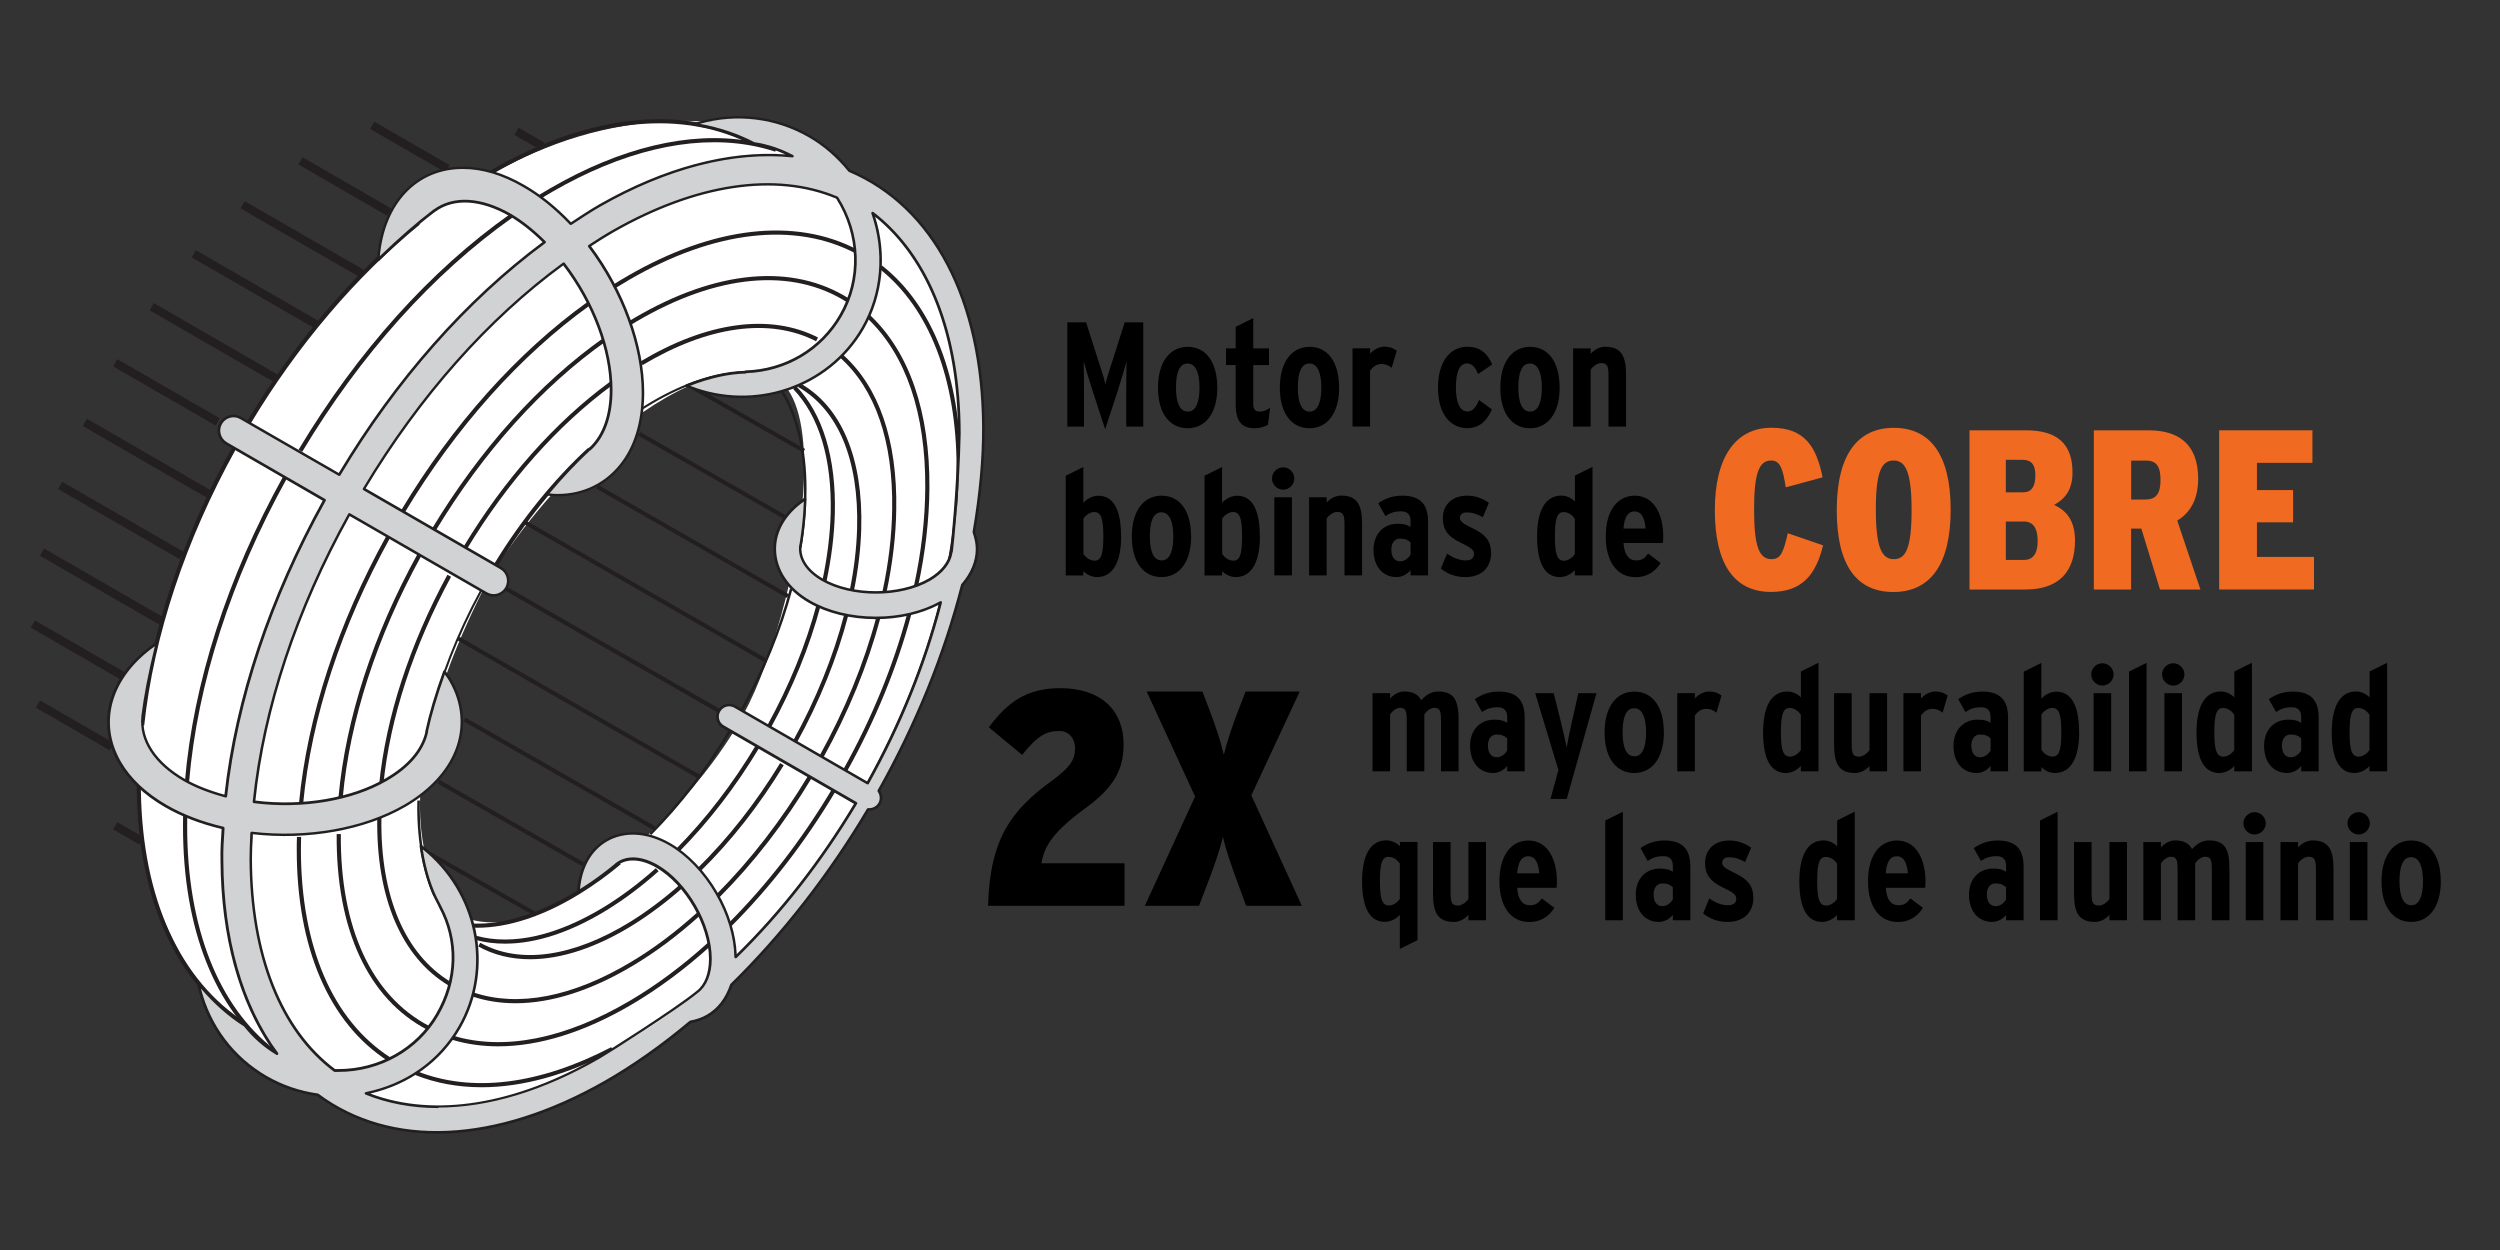 <?xml version="1.0" encoding="UTF-8"?>
<svg id="Capa_4" data-name="Capa 4" xmlns="http://www.w3.org/2000/svg" viewBox="0 0 300 150">
  <rect x="0" y="0" width="300" height="150" fill="#333333" stroke="none"/>
  <defs>
    <style>
      .cls-1 {
        fill: none;
      }

      .cls-2 {
        fill: #fff;
      }

      .cls-3 {
        fill: #f16a21;
      }

      .cls-4 {
        fill: #d0d2d3;
      }

      .cls-5 {
        fill: #231f20;
      }
    </style>
  </defs>
  <g>
    <path class="cls-2" d="m118.06,51.21c-.1-15.9-6.34-26.6-16.08-30.73-1.3-1.61-2.89-3.04-4.78-4.14-3.96-2.29-8.41-2.7-12.5-1.73-1.31-.09-2.62-.14-3.97-.07-7.98.23-15.16,2.68-21.44,6.17-1.25-.38-2.48-.59-3.7-.59-5.72,0-9.64,4.34-10.13,10.93-9.47,9.03-14.77,18.38-14.77,18.38-.26.26-.58.68-.92,1.18l-.82-.47c-.83-.49-1.91-.2-2.4.64-.49.84-.19,1.9.65,2.4l.77.45c-3.05,5.64-7.2,15.52-9.28,23.67-5.36,3.72-7.12,9.24-4.29,14.17.59,1.01,1.35,1.95,2.26,2.81-.04,9.81,2.68,17.2,7.21,23.8,1,4.52,3.77,8.65,8.15,11.17,1.96,1.13,4.05,1.82,6.17,2.12,8.44,6.26,20.76,6.27,34.49-1.54,3.53-2.01,6.95-4.45,10.23-7.21.73-.14,1.43-.37,2.05-.73,1.38-.79,2.32-2.11,2.87-3.73,2.1-2.06,4.09-4.27,6.04-6.56.56-.66,1.11-1.31,1.64-1.97,3.17-3.93,6.11-8.11,8.71-12.51.54.06,1.08-.2,1.37-.69.29-.5.23-1.1-.09-1.53,4.44-7.9,7.87-16.32,10.03-24.71,1.12-1.28,1.78-2.76,1.77-4.33,0-.71-.16-1.39-.38-2.05.74-4.27,1.16-8.5,1.14-12.6m-28.15-6.65c-.12.01-.24.06-.36.06l-.03.05c-1.9.04-3.97.54-6.13,1.32,2.4-1,4.6-1.48,6.52-1.43m-1.65,40.25c-.67-.39-1.51-.16-1.9.52-.4.65-.17,1.53.5,1.9l1.12.65c-3,4.85-6.96,9.18-10.33,12.41-1.73-.37-3.41-.23-4.83.59-2.01,1.16-3.17,3.4-3.35,6.16.48-.31.97-.61,1.45-.94,0,0-7.6,5.98-14.32,4.28-.97-3.27-2.9-6.28-5.71-8.54-.35-1.78-.57-3.85-.47-6.35,2.07-1.55,3.59-3.4,4.39-5.44,1.07-2.76.83-5.73-.7-8.38-.15-.27-.35-.52-.53-.77,1.08-3.03,2.52-6.36,4.32-9.98l.51.29c.84.49,1.9.19,2.39-.65.47-.84.19-1.92-.64-2.4l-.52-.3c2.07-3.09,4.27-5.94,6.56-8.51.25.02.5.06.75.06,3.06,0,5.75-1.28,7.59-3.59,1.34-1.66,2.19-3.81,2.51-6.29,1.91-1.32,3.78-2.39,5.57-3.2,3.9,1.57,8.12,1.64,11.9.39,1.87,2.65,2.29,7.68,1.78,13.44-2.05,1.51-3.28,3.5-3.28,5.67,0,1.53.63,2.96,1.68,4.22-1.23,5.37-2.96,10.57-4.83,14.41-.16.33-.34.64-.51.97l-1.11-.64ZM52.19,25.27c.1-.07.22-.09.31-.15-.38.28-.78.54-1.15.82.28-.22.54-.46.83-.67h.01Zm-1.75,1.42c-.63.5-1.24,1.01-1.83,1.52.6-.53,1.22-1.02,1.83-1.52m-32.92,57.03c-.02.25-.06.52-.08.76-.12.75-.13,1.4-.23,2.12,0-.22-.07-.43-.05-.65h0c.09-.75.24-1.48.37-2.23"/>
    <path class="cls-5" d="m32.75,126.43c-6.95-5.28-10.79-14.96-10.79-27.25,0-.44,0-.88.01-1.31h.5c0,.45-.01.88-.01,1.31,0,12.13,3.77,21.67,10.59,26.85l-.3.4Z"/>
    <path class="cls-5" d="m22.69,93.82l-.5-.04c1-11.82,5.08-24.49,11.8-36.62l.44.24c-6.69,12.08-10.75,24.67-11.74,36.43Z"/>
    <path class="cls-5" d="m36.26,54.22l-.43-.26c7.04-11.75,15.83-21.54,25.41-28.29l.29.41c-9.52,6.71-18.26,16.44-25.27,28.14Z"/>
    <path class="cls-5" d="m64.95,23.82l-.26-.43c.44-.26.87-.53,1.31-.78,8.48-4.92,16.73-6.89,23.85-5.7,1.16.19,2.28.47,3.34.82l-.16.47c-1.03-.34-2.13-.61-3.26-.8-7-1.17-15.14.78-23.52,5.63-.44.25-.87.52-1.3.78Z"/>
    <path class="cls-5" d="m48.56,61.51l-.43-.26c6.2-10.31,13.94-18.96,22.36-25.01l.29.41c-8.37,6.01-16.05,14.61-22.22,24.87Z"/>
    <path class="cls-5" d="m36.38,96.42l-.5-.05c.99-10.37,4.62-21.46,10.49-32.07l.44.24c-5.84,10.55-9.45,21.57-10.43,31.87Z"/>
    <path class="cls-5" d="m46.54,127.31c-7.05-4.54-10.94-13.56-10.93-25.38,0-.45,0-.9.02-1.35v-.15s.5,0,.5,0v.15c-.01.45-.02.9-.02,1.34,0,11.65,3.8,20.51,10.71,24.96l-.27.42Z"/>
    <path class="cls-5" d="m57.79,130.47c-2.83,0-5.5-.49-7.98-1.48l.19-.46c6.62,2.64,14.7,1.64,23.35-2.87l.23.44c-5.57,2.9-10.91,4.37-15.79,4.37Z"/>
    <path class="cls-5" d="m88.48,114.96l-.22-.22c5.27-5.15,10.2-11.45,14.25-18.21l.27.16c-4.06,6.79-9.01,13.1-14.3,18.27Z"/>
    <path class="cls-5" d="m104.21,94.21l-.28-.15c3.98-7.11,7.06-14.74,8.89-22.08l.3.08c-1.84,7.36-4.92,15.03-8.92,22.16Z"/>
    <path class="cls-5" d="m114.28,67.13l-.49-.09c.66-3.73,1-7.38,1-10.85,0-10.73-3.29-19.24-9.26-23.94l.31-.39c6.1,4.8,9.45,13.44,9.45,24.33,0,3.51-.34,7.19-1.01,10.94Z"/>
    <path class="cls-5" d="m73.88,34.56l-.27-.42c.57-.36,1.14-.7,1.71-1.03,10.31-5.96,20.11-7.07,27.59-3.14l-.23.44c-7.32-3.85-16.95-2.74-27.11,3.13-.56.33-1.13.67-1.7,1.02Z"/>
    <path class="cls-5" d="m75.77,38.95l-.26-.43c.2-.12.41-.25.62-.37,9.86-5.79,19.01-6.6,25.77-2.31l-.27.42c-6.59-4.19-15.56-3.37-25.25,2.32-.2.12-.41.24-.61.37Z"/>
    <path class="cls-5" d="m52.29,63.67l-.43-.26c5.75-9.52,12.87-17.43,20.59-22.88l.29.41c-7.67,5.41-14.74,13.27-20.45,22.73Z"/>
    <path class="cls-5" d="m41.12,95.71l-.5-.04c.86-9.4,4.14-19.5,9.49-29.2l.44.24c-5.31,9.64-8.57,19.67-9.42,29Z"/>
    <path class="cls-5" d="m51.27,123.57c-7.1-3.71-10.96-12.05-10.87-23.48h.5c-.09,11.24,3.68,19.42,10.6,23.03l-.23.44Z"/>
    <path class="cls-5" d="m59.79,125.56c-1.93,0-3.79-.26-5.54-.79l.14-.48c6.08,1.82,13.39.38,21.14-4.17,3.19-1.87,6.34-4.21,9.38-6.96l.34.37c-3.06,2.77-6.25,5.13-9.46,7.02-5.65,3.32-11.09,5.01-16,5.01Z"/>
    <path class="cls-5" d="m87.8,111.1l-.35-.35c4.62-4.62,8.78-10.01,12.36-16.01l.43.26c-3.61,6.04-7.79,11.46-12.44,16.11Z"/>
    <path class="cls-5" d="m101.64,92.57l-.44-.24c3.41-6.12,5.98-12.41,7.66-18.67l.48.13c-1.69,6.31-4.28,12.63-7.71,18.79Z"/>
    <path class="cls-5" d="m110.18,70.35l-.49-.11c.87-4.03,1.32-7.95,1.34-11.65.07-9-2.34-16.05-6.95-20.4l.34-.36c4.72,4.45,7.18,11.63,7.11,20.77-.03,3.74-.48,7.69-1.36,11.76Z"/>
    <path class="cls-5" d="m77.11,43.81l-.26-.43c8.01-4.79,15.58-5.81,21.31-2.88l-.23.45c-5.57-2.86-12.96-1.84-20.82,2.86Z"/>
    <path class="cls-5" d="m56.07,65.84l-.43-.26c4.91-8.11,10.97-14.94,17.53-19.75l.29.4c-6.5,4.77-12.52,11.55-17.4,19.6Z"/>
    <path class="cls-5" d="m46,94.16l-.5-.05c.81-8.06,3.65-16.76,8.19-25.14l.44.24c-4.51,8.32-7.32,16.95-8.13,24.95Z"/>
    <path class="cls-5" d="m53.84,118.27c-5.68-3.41-8.72-10.57-8.57-20.16h.5c-.15,9.41,2.81,16.41,8.33,19.73l-.26.43Z"/>
    <path class="cls-5" d="m61.87,120.39c-1.83,0-3.58-.27-5.22-.83l.16-.47c5.37,1.81,11.91.54,18.92-3.66,2.66-1.58,5.31-3.57,7.9-5.9l.33.37c-2.61,2.35-5.29,4.36-7.98,5.96-5.01,3-9.8,4.53-14.12,4.53Z"/>
    <path class="cls-5" d="m86.33,107.66l-.35-.35c4.09-4.1,7.78-8.88,10.99-14.21l.43.26c-3.22,5.37-6.94,10.18-11.06,14.31Z"/>
    <path class="cls-5" d="m98.79,90.92l-.44-.24c3.01-5.43,5.3-11.01,6.8-16.59l.48.13c-1.51,5.62-3.81,11.24-6.84,16.7Z"/>
    <path class="cls-5" d="m106.38,71.12l-.49-.11c.74-3.44,1.13-6.77,1.17-9.89.13-8.15-2.03-14.44-6.25-18.2l.33-.37c4.33,3.86,6.55,10.28,6.41,18.58-.04,3.15-.44,6.52-1.18,9.99Z"/>
    <path class="cls-5" d="m51.66,86.73l-.24-.06c1.24-5.18,3.38-10.65,6.18-15.81l.22.12c-2.79,5.14-4.92,10.58-6.16,15.75Z"/>
    <path class="cls-5" d="m52.01,107.54c-1.34-3.04-2.05-7.22-1.93-11.48h.31c-.12,4.22.57,8.36,1.9,11.36l-.29.13Z"/>
    <path class="cls-5" d="m63.61,115.11c-2.27,0-4.37-.51-6.22-1.54l.24-.44c4.72,2.62,11.12,1.73,18.01-2.52,2-1.24,3.97-2.72,5.88-4.4l.33.38c-1.93,1.7-3.93,3.19-5.95,4.45-4.38,2.7-8.58,4.07-12.3,4.07Z"/>
    <path class="cls-5" d="m84.06,104.54l-.35-.36c3.66-3.59,6.99-7.83,9.91-12.61l.43.26c-2.94,4.82-6.29,9.09-9.98,12.71Z"/>
    <path class="cls-5" d="m95.63,89.1l-.44-.24c2.7-4.89,4.81-10.11,6.11-15.1l.48.13c-1.31,5.03-3.44,10.3-6.16,15.22Z"/>
    <path class="cls-5" d="m102.45,70.99l-.49-.1c.52-2.55.82-5.05.89-7.43.24-8.27-2.28-14.32-7.09-17.03l.25-.44c4.98,2.8,7.58,9.01,7.34,17.48-.07,2.4-.37,4.93-.9,7.52Z"/>
    <path class="cls-5" d="m77.05,49.18l-.13-.21c.19-.12.38-.24.58-.36,3.94-2.43,7.71-3.78,11.2-4.01l.02.25c-3.45.23-7.17,1.56-11.08,3.97-.19.12-.38.24-.58.36Z"/>
    <path class="cls-5" d="m59.7,67.98l-.43-.26c3.24-5.32,7.13-10.13,11.25-13.93l.34.37c-4.09,3.76-7.95,8.54-11.16,13.82Z"/>
    <path class="cls-5" d="m96.18,65.74l-.31-.05c.35-2.08.54-4.08.59-5.94.15-5.12-.8-9.52-2.75-12.72l.27-.16c1.98,3.26,2.95,7.72,2.79,12.9-.04,1.88-.24,3.89-.59,5.98Z"/>
    <path class="cls-5" d="m89.08,85.44l-.28-.15c2.66-4.81,4.68-9.75,6-14.69l.3.08c-1.33,4.96-3.36,9.93-6.03,14.76Z"/>
    <path class="cls-5" d="m78.15,100.21l-.22-.22c3.53-3.58,6.74-7.74,9.53-12.38l.27.16c-2.8,4.66-6.02,8.84-9.58,12.43Z"/>
    <path class="cls-5" d="m57.25,111.33c-.16,0-.31,0-.46,0l.02-.5c3.75.12,8.06-1.25,12.46-3.96,1.66-1.02,3.31-2.21,4.9-3.54l.32.38c-1.61,1.35-3.28,2.55-4.96,3.58-4.3,2.65-8.53,4.04-12.27,4.04Z"/>
    <path class="cls-5" d="m60.61,113.24c-1.24,0-2.44-.15-3.58-.46l.13-.48c4.39,1.19,9.72-.03,15.4-3.51,2.08-1.28,4.14-2.83,6.14-4.61l.33.37c-2.02,1.8-4.11,3.37-6.21,4.66-4.35,2.67-8.5,4.03-12.22,4.03Z"/>
    <path class="cls-5" d="m81.55,102.16l-.36-.35c3.52-3.56,6.71-7.71,9.49-12.34l.43.26c-2.8,4.66-6.02,8.84-9.56,12.43Z"/>
    <path class="cls-5" d="m92.51,87.3l-.44-.24c2.63-4.78,4.63-9.68,5.93-14.54l.48.13c-1.31,4.91-3.32,9.84-5.97,14.66Z"/>
    <path class="cls-5" d="m99.18,69.75l-.49-.1c.58-2.76.92-5.45.99-8,.17-6.56-1.39-11.74-4.51-14.98l.36-.35c3.22,3.34,4.82,8.64,4.65,15.34-.07,2.58-.41,5.3-1,8.09Z"/>
    <path class="cls-5" d="m29.31,123.2c-8.1-5.11-12.68-15.12-12.9-28.17,0-.3,0-.6,0-.9h.5c0,.3,0,.6,0,.89.21,12.88,4.71,22.73,12.66,27.75l-.27.42Z"/>
    <path class="cls-5" d="m17.3,87.07l-.5-.05c1.18-10.9,5.01-22.45,11.08-33.39l.44.24c-6.04,10.89-9.85,22.37-11.02,33.21Z"/>
    <path class="cls-5" d="m30.07,50.84l-.43-.26c5.67-9.46,12.73-17.76,20.41-24.02l.32.39c-7.64,6.22-14.66,14.49-20.3,23.89Z"/>
    <path class="cls-5" d="m59.14,20.86l-.25-.43c.29-.17.58-.33.87-.49,11.41-6.33,22.37-7.37,30.83-2.93l-.23.44c-8.32-4.36-19.1-3.32-30.36,2.92-.29.16-.58.32-.86.49Z"/>
    <path class="cls-5" d="m29.39,123.18s-.08-.02-.12-.05l-.11-.12c-.06-.06-.05-.16,0-.22.06-.06.16-.06.22,0l.09.1s.05.07.06.11c0,.05-.02.11-.06.15-.03.02-.06.03-.1.03Z"/>
    <path class="cls-5" d="m29.39,123.18s-.08-.02-.12-.05l-.11-.12c-.06-.06-.05-.16,0-.22.06-.06.16-.06.22,0l.09.1s.05.07.06.11c0,.05-.02.11-.06.15-.03.02-.06.03-.1.03Z"/>
    <polygon class="cls-5" points="64.23 109.96 51.42 102.67 51.66 102.24 64.47 109.53 64.23 109.96"/>
    <rect class="cls-5" x="61.06" y="88.75" width=".5" height="20.04" transform="translate(-54.86 102.99) rotate(-60.25)"/>
    <rect class="cls-5" x="66.9" y="79.71" width=".5" height="26.3" transform="translate(-46.81 104.97) rotate(-60.19)"/>
    <polygon class="cls-5" points="83.69 93.38 54.9 76.85 55.15 76.42 83.94 92.95 83.69 93.38"/>
    <polygon class="cls-5" points="86.16 85.53 60.58 70.85 60.83 70.42 86.41 85.09 86.16 85.53"/>
    <polygon class="cls-5" points="91.67 79.43 62.81 62.86 63.05 62.43 91.92 79 91.67 79.43"/>
    <polygon class="cls-5" points="94.43 71.75 71.55 58.63 71.8 58.2 94.68 71.32 94.43 71.75"/>
    <rect class="cls-5" x="85.22" y="46.97" width=".5" height="20.17" transform="translate(-6.49 102.94) rotate(-60.24)"/>
    <polygon class="cls-5" points="96.36 54.31 83.03 46.71 83.28 46.28 96.61 53.88 96.36 54.31"/>
    <path class="cls-5" d="m16.73,101.35l-3.15-1.82.5-.87,3.15,1.82-.5.87Zm-3.56-11.31l-8.87-5.12.5-.87,8.87,5.12-.5.87Zm1.28-8.51l-10.76-6.21.5-.87,10.76,6.21-.5.87Zm4.64-6.59l-14.3-8.25.5-.87,14.3,8.25-.5.87Zm2.48-7.83l-14.61-8.43.5-.87,14.61,8.43-.5.87Zm3.19-7.42l-14.83-8.57.5-.87,14.83,8.57-.5.87Zm1.12-8.62l-12.3-7.1.5-.87,12.3,7.1-.5.87Zm7.05-5.19l-14.97-8.64.5-.87,14.97,8.64-.5.87Zm4.83-6.48l-14.76-8.51.5-.87,14.76,8.51-.5.87Zm5.5-6.09l-14.4-8.3.5-.87,14.4,8.3-.5.87Zm3.2-7.41l-10.65-6.16.5-.87,10.65,6.16-.5.87Zm6.97-5.23l-9.02-5.2.5-.87,9.02,5.2-.5.87Zm11.39-2.7l-3.1-1.78.5-.87,3.1,1.78-.5.87Z"/>
    <path class="cls-4" d="m30.09,103.07c0-1.02.06-2.08.11-3.12,6.4.76,13.29-.31,18.36-3.24,3.04-1.76,5.19-4.06,6.21-6.66,1.07-2.76.83-5.73-.7-8.38-.21-.37-.48-.72-.74-1.06-.87,2.4-1.62,4.82-2.14,7.21h.03c-.45,2.11-2.07,4.14-4.9,5.76-4.31,2.49-10.31,3.36-15.84,2.65,1.14-11.11,5.08-23.07,11.44-34.49l16.45,9.49c.83.49,1.9.19,2.38-.64.48-.84.19-1.92-.64-2.4l-16.43-9.49c6.67-11.15,14.99-20.49,23.96-27.03,3.42,4.45,5.7,10.12,5.7,15.13,0,3.24-.96,5.67-2.56,7.12v-.04c-1.8,1.66-3.53,3.51-5.16,5.46.41.06.85.11,1.28.1,3.06,0,5.75-1.28,7.59-3.58,1.76-2.18,2.67-5.2,2.67-8.71,0-5.89-2.54-12.42-6.45-17.6.94-.61,1.89-1.24,2.84-1.77,10.12-5.78,19.54-7.14,26.9-4.03,2.66,4.2,3.05,9.61.43,14.13-2.42,4.21-6.81,6.62-11.41,6.76l-.03.05c-2.17.05-4.55.61-7.06,1.62,7.78,3.23,16.91.45,21.16-6.91,2.5-4.35,2.72-9.36,1.17-13.82,6.49,4.99,10.41,14.07,10.4,26.49.01.97-.07,1.96-.12,2.95l.06-.05c-.01.4,0,.8,0,1.22,0,1.52-.07,3.09-.2,4.66-.03-.03-.03-.04-.06-.06-.02.38-.03.75-.06,1.12-.1,1-.22,1.99-.36,2.99-.06.41-.11.82-.18,1.23,0,.04-.02.07-.02.11h-.02c-.14,1.22-1.01,2.41-2.63,3.35-3.55,2.03-9.3,2.04-12.84,0-1.97-1.13-2.84-2.67-2.62-4.16h.02c.21-1.29.36-2.55.45-3.8.04-.59.08-1.15.08-1.73-2.29,1.54-3.65,3.67-3.65,5.98,0,2.5,1.53,4.83,4.18,6.35,2.18,1.26,4.99,1.95,7.95,1.95,2.88,0,5.63-.65,7.79-1.86-1.89,7.36-4.89,14.75-8.77,21.7l-15.92-9.19c-.67-.39-1.51-.16-1.9.52-.4.65-.17,1.52.5,1.9l15.92,9.19c-4.09,6.84-8.98,13.15-14.43,18.46-.04-2.46-.83-5.16-2.27-7.64-1.48-2.56-3.48-4.67-5.65-5.91-2.66-1.53-5.43-1.7-7.6-.45-2.01,1.16-3.17,3.4-3.35,6.16.48-.31.97-.62,1.45-.94,1.04-.71,2.06-1.48,3.06-2.3v-.02c1.18-.94,2.94-.95,4.9.19,3.55,2.04,6.41,7.03,6.42,11.12,0,1.87-.6,3.23-1.58,3.96-2.66,2.18-5.42,4.13-8.24,5.76-.36.22-.74.42-1.11.63l.06-.09c-.82.53-1.64,1.1-2.47,1.58-10.67,6.17-20.44,7.32-27.98,4.27,4.56-.92,8.71-3.61,11.19-7.9,4.25-7.36,2.09-16.65-4.61-21.76.39,2.66,1.08,5.02,2.13,6.92l-.03.05c2.17,4.06,2.29,9.05-.15,13.27-2.59,4.48-7.38,6.84-12.3,6.69-6.43-4.79-10.02-13.66-10.07-25.39m1.87,26.19c1.96,1.13,4.05,1.81,6.17,2.11,8.44,6.27,20.76,6.27,34.49-1.54,3.53-2.01,6.94-4.46,10.23-7.21.73-.13,1.42-.36,2.05-.73,1.38-.79,2.32-2.11,2.87-3.73,6.2-6.07,11.78-13.25,16.39-21.04.54.05,1.08-.2,1.37-.69.29-.5.23-1.1-.09-1.53,4.44-7.9,7.87-16.32,10.03-24.71,1.12-1.28,1.78-2.76,1.77-4.33,0-.71-.17-1.39-.38-2.05.73-4.27,1.16-8.51,1.14-12.6-.1-15.9-6.34-26.6-16.08-30.73-1.3-1.61-2.9-3.04-4.79-4.14-4.4-2.54-9.41-2.87-13.85-1.44,2.57.4,4.98,1.16,7.18,2.31,1.57.23,3.13.75,4.61,1.53-6.8-.71-14.67,1.11-23.08,5.9-1.18.68-2.36,1.45-3.5,2.21-1.73-1.83-3.63-3.39-5.66-4.55-2.49-1.45-4.94-2.18-7.3-2.18-5.75,0-9.69,4.38-10.15,11.02,2.17-2.11,4.39-4.11,6.73-5.88h.01c2.22-1.63,5.47-1.56,9.1.52,1.45.84,2.83,1.98,4.13,3.26-9.51,7.03-18.04,16.85-24.65,27.9l-11.81-6.8c-.84-.49-1.92-.2-2.4.64-.49.84-.19,1.91.65,2.4l11.8,6.81c-6.31,11.34-10.57,23.71-11.86,35.53-1.8-.48-3.5-1.12-4.97-1.96-3.62-2.09-5.3-4.89-5-7.62h0c.36-2.92.99-5.85,1.71-8.78-5.5,3.72-7.33,9.32-4.46,14.3,1.18,2.04,3.04,3.79,5.54,5.24,2.04,1.18,4.38,2.06,6.87,2.64-.08,1.31-.17,2.62-.14,3.92.06,9.81,2.49,17.6,6.6,23.16-1.52-.92-2.81-2.07-3.84-3.38-2.1-1.33-3.96-3.04-5.6-5.05.99,4.56,3.77,8.73,8.18,11.28"/>
    <path class="cls-5" d="m52.41,136.04c-5.38,0-10.27-1.5-14.35-4.51-2.21-.32-4.29-1.03-6.19-2.12h0c-4.27-2.46-7.2-6.5-8.25-11.38-.01-.07.02-.14.09-.17.07-.03.15-.01.19.04,1.67,2.05,3.54,3.74,5.56,5.02.02,0,.03.02.04.04.87,1.11,1.91,2.09,3.11,2.9-3.97-5.73-6.1-13.52-6.15-22.58-.03-1.25.05-2.54.13-3.78v-.02c-2.54-.6-4.82-1.49-6.79-2.62-2.52-1.46-4.41-3.24-5.59-5.29-2.89-5.01-1.12-10.71,4.51-14.51.05-.04.12-.04.18,0,.05.04.08.1.06.17-.86,3.49-1.39,6.18-1.71,8.71,0,.02,0,.03,0,.05-.3,2.77,1.5,5.5,4.92,7.47,1.32.76,2.92,1.39,4.76,1.9,1.28-11.49,5.36-23.67,11.79-35.28l-11.66-6.74c-.92-.54-1.23-1.71-.71-2.62.26-.44.67-.76,1.17-.89.49-.13,1.01-.06,1.45.2l11.68,6.73c6.74-11.25,15.19-20.83,24.46-27.71-1.34-1.32-2.68-2.36-3.96-3.11-3.44-1.98-6.69-2.17-8.92-.53-.02.01-.03.02-.05.03-2.08,1.58-4.2,3.44-6.67,5.84-.05.05-.12.06-.18.03-.06-.03-.1-.09-.09-.15.47-6.78,4.51-11.16,10.3-11.17,2.38,0,4.86.74,7.38,2.2,1.92,1.1,3.81,2.61,5.6,4.48,1-.66,2.22-1.47,3.4-2.15,7.76-4.42,15.46-6.48,22.33-5.99-1.25-.57-2.53-.95-3.8-1.14-.02,0-.04,0-.05-.02-2.14-1.12-4.54-1.89-7.13-2.29-.07-.01-.13-.07-.13-.14,0-.07.04-.14.11-.16,4.68-1.51,9.77-.98,13.98,1.45,1.79,1.04,3.41,2.43,4.8,4.14,10.16,4.33,16.05,15.57,16.14,30.86.02,3.84-.37,8.08-1.14,12.59.26.8.38,1.44.38,2.06,0,1.53-.61,3.05-1.79,4.4-2.16,8.38-5.52,16.66-9.98,24.62.31.49.33,1.11.04,1.62-.28.48-.81.77-1.37.77-.02,0-.03,0-.05,0-4.59,7.74-10.24,14.98-16.34,20.97-.6,1.74-1.58,3.01-2.93,3.78-.59.34-1.28.59-2.06.74-3.41,2.86-6.85,5.28-10.22,7.2-7.09,4.04-14.02,6.07-20.28,6.07Zm-20.38-6.91c1.88,1.08,3.93,1.78,6.12,2.09.03,0,.05.01.07.03,8.71,6.47,21.22,5.9,34.32-1.55,3.36-1.92,6.8-4.34,10.21-7.2.02-.02.05-.03.07-.03.76-.14,1.43-.38,2-.71,1.29-.74,2.23-1.96,2.8-3.64,0-.02.02-.04.04-.06,6.12-5.99,11.78-13.26,16.37-21.01.03-.05.09-.07.15-.08.49.05.97-.19,1.22-.61.24-.42.21-.96-.08-1.36-.04-.05-.04-.12-.01-.17,4.48-7.98,7.85-16.28,10.01-24.67,0-.02.02-.05.03-.06,1.14-1.31,1.74-2.77,1.74-4.22,0-.59-.12-1.21-.38-2,0-.02,0-.05,0-.08.77-4.51,1.16-8.75,1.14-12.58-.1-15.18-5.92-26.32-15.99-30.59-.02-.01-.04-.03-.06-.05-1.38-1.7-2.97-3.08-4.74-4.1-3.94-2.28-8.67-2.86-13.08-1.62,2.36.43,4.56,1.17,6.54,2.2,1.56.23,3.12.75,4.64,1.54.07.04.1.11.08.18-.02.07-.08.12-.17.11-7.01-.72-14.96,1.31-22.99,5.88-1.22.7-2.48,1.54-3.5,2.21-.06.04-.15.03-.2-.02-1.8-1.9-3.69-3.42-5.62-4.52-2.46-1.43-4.89-2.16-7.22-2.16-5.49,0-9.37,4.09-9.96,10.46,2.37-2.28,4.43-4.07,6.44-5.6.02-.01.04-.02.06-.03,2.34-1.69,5.7-1.49,9.22.54,1.35.79,2.75,1.89,4.16,3.29.03.03.05.08.05.12,0,.05-.03.09-.06.12-9.33,6.89-17.83,16.52-24.6,27.86-.04.07-.14.1-.21.06l-11.81-6.8c-.37-.22-.8-.28-1.21-.17-.42.11-.76.37-.98.75-.44.76-.17,1.74.59,2.19l11.8,6.81c.07.04.1.14.06.21-6.49,11.67-10.58,23.93-11.84,35.48,0,.04-.03.09-.07.11s-.09.03-.13.02c-1.94-.52-3.63-1.18-5.01-1.97-3.53-2.03-5.38-4.85-5.08-7.74,0-.02,0-.04,0-.05.31-2.46.81-5.06,1.62-8.39-5.21,3.7-6.81,9.1-4.07,13.86,1.16,2,3,3.74,5.48,5.18,1.97,1.14,4.27,2.02,6.83,2.62.07.02.13.09.12.16v.15c-.09,1.24-.17,2.51-.14,3.76.05,9.35,2.33,17.33,6.57,23.07.04.06.04.14-.01.2-.05.06-.13.07-.2.03-1.51-.91-2.81-2.06-3.87-3.4-1.87-1.19-3.61-2.72-5.18-4.56,1.15,4.5,3.95,8.22,7.95,10.53h0Zm20.56,3.84c-3.11,0-6.05-.54-8.73-1.62-.06-.03-.1-.09-.1-.16,0-.07.06-.13.13-.14,4.79-.97,8.73-3.75,11.09-7.82,4.06-7.04,2.22-16.13-4.25-21.31.41,2.58,1.1,4.76,2.06,6.47l.17.34c2.21,4.13,2.09,8.92-.35,13.12-2.44,4.21-7.01,6.78-12.01,6.78-.15,0-.29,0-.44,0-.03,0-.06-.01-.09-.03-6.49-4.84-10.09-13.9-10.13-25.52h0c0-.88.04-1.79.08-2.67l.02-.46s.02-.08.06-.11.08-.04.12-.04c6.58.78,13.41-.42,18.26-3.22,3.01-1.74,5.14-4.02,6.14-6.58,1.06-2.71.81-5.64-.69-8.24-.16-.28-.35-.55-.55-.82-.91,2.53-1.57,4.77-2.02,6.82.01.02.02.05.01.08-.48,2.25-2.2,4.28-4.97,5.87-4.17,2.41-10.13,3.41-15.94,2.67-.08-.01-.15-.09-.14-.17,1.15-11.19,5.11-23.14,11.46-34.55.02-.04.05-.06.1-.08.04-.01.08,0,.12.01l16.45,9.49c.37.21.79.27,1.2.16.41-.11.75-.38.97-.74.44-.77.18-1.75-.58-2.19l-16.44-9.49s-.06-.06-.07-.1c-.01-.04,0-.08.02-.12,6.65-11.12,14.96-20.48,24-27.08.07-.05.17-.04.22.03,3.59,4.68,5.73,10.37,5.73,15.23,0,3.18-.9,5.68-2.61,7.24-.03.02-.06.04-.09.04-1.62,1.5-3.25,3.23-4.87,5.15.3.04.65.06.97.06h.03c2.98,0,5.62-1.25,7.44-3.52,1.72-2.13,2.63-5.11,2.63-8.61,0-5.63-2.4-12.18-6.42-17.51-.03-.04-.04-.08-.03-.12s.03-.08.07-.1l.25-.17c.85-.55,1.73-1.12,2.6-1.61,10.04-5.73,19.64-7.16,27.04-4.04.03.01.05.03.07.06,2.81,4.43,2.98,9.91.44,14.29-2.37,4.11-6.65,6.67-11.46,6.84-.03.03-.07.05-.11.05-2.01.05-4.24.54-6.64,1.47,7.74,3.01,16.53.05,20.59-6.99,2.35-4.08,2.77-9.07,1.16-13.69-.02-.07,0-.14.06-.18.06-.04.13-.04.19,0,6.76,5.19,10.47,14.65,10.47,26.61-.12,6.34-.85,13.61-.93,14.08-.01.06-.02.08-.02.1,0,.03-.01.06-.03.08-.19,1.29-1.14,2.49-2.69,3.39-3.59,2.06-9.42,2.06-13,0-1.95-1.12-2.94-2.7-2.7-4.32,0-.03.01-.05.03-.07.21-1.26.35-2.51.44-3.71.03-.45.06-.93.08-1.42-2.15,1.53-3.33,3.53-3.33,5.68,0,2.45,1.49,4.72,4.1,6.21,2.15,1.24,4.94,1.92,7.85,1.92.03,0,.05,0,.08,0,2.81,0,5.53-.65,7.65-1.84.06-.03.12-.03.17.01.05.04.07.1.06.16-1.89,7.37-4.85,14.69-8.78,21.74-.02.04-.05.06-.1.07s-.08,0-.12-.01l-15.92-9.19c-.29-.17-.62-.21-.94-.13-.32.09-.58.29-.75.58-.17.28-.22.61-.13.93.08.32.29.59.58.75l15.92,9.19s.06.06.07.1c.01.04,0,.08-.02.12-4.19,7.01-9.05,13.23-14.46,18.49-.05.04-.11.06-.17.03-.06-.02-.1-.08-.1-.14-.04-2.44-.84-5.13-2.25-7.57-1.47-2.55-3.46-4.63-5.59-5.86-2.62-1.5-5.33-1.67-7.44-.45-1.86,1.07-3,3.09-3.24,5.72l.09-.06c.36-.23.73-.47,1.09-.71.99-.67,2-1.43,3.01-2.26,0-.02.02-.04.04-.05,1.27-1.02,3.12-.95,5.08.17,3.58,2.06,6.49,7.11,6.5,11.26,0,1.85-.59,3.3-1.64,4.09-2.66,2.17-10.95,7.41-11.78,7.88-6.76,3.91-13.39,5.9-19.39,5.9Zm-8.13-1.73c7.7,2.88,17.39,1.32,27.36-4.45.82-.47,9.09-5.69,11.74-7.86.98-.73,1.51-2.1,1.52-3.84,0-4.05-2.85-8.97-6.34-10.98-1.82-1.05-3.53-1.13-4.69-.23,0,.02-.02.03-.03.04-1.03.84-2.06,1.62-3.07,2.3-.37.25-.73.48-1.1.71l-.36.23s-.11.03-.17,0c-.05-.03-.08-.09-.08-.15.18-2.89,1.4-5.12,3.43-6.29,2.21-1.28,5.04-1.11,7.75.45,2.18,1.26,4.21,3.38,5.71,5.97,1.37,2.36,2.17,4.96,2.28,7.36,5.25-5.16,9.98-11.22,14.07-18.04l-15.78-9.11c-.36-.2-.62-.54-.72-.95-.11-.4-.05-.82.17-1.17.21-.36.54-.62.94-.73.4-.11.82-.05,1.18.16l15.78,9.11c3.82-6.88,6.71-14,8.58-21.18-2.12,1.1-4.76,1.71-7.49,1.71-.03,0-.06,0-.08,0-2.96,0-5.81-.7-8.01-1.97-2.7-1.55-4.25-3.92-4.25-6.49,0-2.33,1.32-4.5,3.72-6.11.05-.03.11-.04.16,0,.05.03.08.08.08.14,0,.61-.04,1.19-.08,1.75-.09,1.24-.24,2.52-.45,3.81,0,.02-.01.05-.03.07-.18,1.46.74,2.89,2.55,3.93,3.49,2.01,9.18,2.01,12.68,0,1.5-.88,2.41-2.03,2.55-3.25,0-.03.02-.06.04-.08h0c.08-.49.8-7.73.93-14.05,0-11.62-3.51-20.84-9.93-26.04,1.44,4.56.96,9.44-1.35,13.45-4.2,7.28-13.38,10.28-21.35,6.97-.06-.02-.1-.08-.1-.15,0-.06.04-.12.1-.15,2.54-1.02,4.9-1.57,7.03-1.63.03-.03.07-.05.11-.05,4.74-.14,8.96-2.64,11.28-6.68,2.47-4.27,2.32-9.6-.4-13.93-7.3-3.06-16.79-1.63-26.72,4.04-.86.49-1.74,1.05-2.58,1.6l-.11.07c4,5.36,6.38,11.91,6.38,17.56,0,3.57-.93,6.62-2.7,8.81-1.88,2.35-4.6,3.64-7.68,3.64-.04,0-.09,0-.14,0-.42,0-.85-.06-1.2-.1-.06,0-.11-.05-.13-.1-.02-.05-.01-.11.03-.16,1.72-2.05,3.46-3.89,5.17-5.48.02-.02.06-.04.09-.04,1.59-1.5,2.42-3.89,2.42-6.92,0-4.75-2.08-10.31-5.58-14.91-8.93,6.54-17.12,15.79-23.71,26.76l16.3,9.41c.91.52,1.22,1.7.7,2.62-.26.44-.67.75-1.16.89-.49.14-1,.07-1.44-.19l-16.31-9.41c-6.25,11.28-10.17,23.08-11.32,34.14,5.7.7,11.51-.29,15.59-2.65,2.66-1.52,4.31-3.45,4.8-5.57-.01-.03-.02-.05-.01-.08.47-2.17,1.17-4.53,2.15-7.23.02-.05.07-.09.12-.1.06,0,.12.01.15.06l.1.13c.23.31.47.62.65.95,1.55,2.69,1.8,5.71.71,8.51-1.03,2.63-3.2,4.96-6.28,6.74-4.86,2.81-11.69,4.03-18.29,3.28v.29c-.06.88-.1,1.78-.1,2.65h0c.04,11.49,3.58,20.45,9.97,25.24.13,0,.25,0,.38,0,4.89,0,9.35-2.51,11.73-6.62,2.38-4.11,2.51-8.78.34-12.82l-.16-.34c-1.01-1.82-1.74-4.17-2.15-6.96,0-.06.02-.13.08-.16.05-.03.12-.03.18.01,6.85,5.23,8.85,14.67,4.65,21.96-2.32,4.01-6.14,6.78-10.79,7.86Z"/>
    <rect class="cls-1" x="3.48" y="13.19" width="115.52" height="123.62"/>
  </g>
  <g>
    <path d="m175.03,92.56h-2.11v-6.08c0-1.16-.12-1.54-.82-1.54-.45,0-.93.41-1.18.79v6.83h-2.11v-6.08c0-1.16-.12-1.54-.82-1.54-.45,0-.93.41-1.18.79v6.83h-2.11v-9.38h2.11v.64c.46-.5,1.07-.84,1.68-.84,1.14,0,1.72.41,2.05,1.04.52-.55,1.14-1.04,2.06-1.04,2,0,2.43,1.23,2.43,3.43v6.15Z"/>
    <path d="m182.97,92.56h-2.11v-.64c-.43.54-1.07.84-1.68.84-1.64,0-2.77-1.25-2.77-3.27,0-1.91,1.21-3.13,2.88-3.13.82,0,1.16.12,1.57.38v-.71c0-.66-.29-1.16-1.13-1.16-.79,0-1.3.18-1.89.57l-.86-1.54c.86-.59,1.75-.91,2.89-.91,2.18,0,3.09,1.07,3.09,3.13v6.45Zm-2.11-2.47v-1.5c-.34-.29-.64-.45-1.29-.45-.59,0-1.02.52-1.02,1.3,0,.91.38,1.43,1.07,1.43.5,0,.96-.34,1.23-.79Z"/>
    <path d="m191.58,83.18l-3.57,12.69h-1.95l.95-3.47-2.79-9.22h2.22l.88,3.5c.23.93.59,2.48.68,3.02.09-.54.41-2.13.61-3l.79-3.52h2.2Z"/>
    <path d="m199.67,87.86c0,3.16-1.47,4.9-3.56,4.9s-3.56-1.7-3.56-4.86,1.47-4.91,3.57-4.91,3.54,1.71,3.54,4.88Zm-2.14.04c0-1.73-.43-2.91-1.43-2.91s-1.39,1.13-1.39,2.88.41,2.89,1.43,2.89,1.39-1.29,1.39-2.86Z"/>
    <path d="m206.58,83.47l-.61,2.05c-.36-.29-.73-.46-1.23-.46-.55,0-1,.29-1.36.8v6.7h-2.11v-9.38h2.11v.64c.36-.41,1.02-.84,1.72-.84.62,0,1.04.16,1.48.48Z"/>
    <path d="m218.21,92.56h-2.11v-.64c-.46.5-1.12.84-1.8.84-1.75,0-2.73-1.57-2.73-4.88,0-2.86.86-4.9,2.91-4.9.63,0,1.22.29,1.63.71v-3.11l2.11-1.05v13.03Zm-2.11-2.55v-4.25c-.29-.41-.75-.8-1.34-.8-.75,0-1.05.68-1.05,2.86,0,2.05.21,2.98,1.09,2.98.52,0,1.05-.41,1.3-.79Z"/>
    <path d="m226.45,92.56h-2.11v-.64c-.46.5-1.07.84-1.75.84-2,0-2.5-1.23-2.5-3.43v-6.15h2.11v6.08c0,1.16.14,1.54.89,1.54.46,0,1-.41,1.25-.79v-6.83h2.11v9.38Z"/>
    <path d="m233.72,83.47l-.61,2.05c-.36-.29-.73-.46-1.23-.46-.55,0-1,.29-1.36.8v6.7h-2.11v-9.38h2.11v.64c.36-.41,1.02-.84,1.72-.84.62,0,1.04.16,1.48.48Z"/>
    <path d="m240.98,92.56h-2.11v-.64c-.43.54-1.07.84-1.68.84-1.64,0-2.77-1.25-2.77-3.27,0-1.91,1.21-3.13,2.88-3.13.82,0,1.16.12,1.57.38v-.71c0-.66-.29-1.16-1.13-1.16-.79,0-1.3.18-1.89.57l-.86-1.54c.86-.59,1.75-.91,2.89-.91,2.18,0,3.09,1.07,3.09,3.13v6.45Zm-2.11-2.47v-1.5c-.34-.29-.64-.45-1.29-.45-.59,0-1.02.52-1.02,1.3,0,.91.38,1.43,1.07,1.43.5,0,.96-.34,1.23-.79Z"/>
    <path d="m249.5,87.86c0,2.86-.86,4.9-2.91,4.9-.62,0-1.21-.29-1.63-.71v.52h-2.11v-11.97l2.11-1.05v4.29c.46-.5,1.13-.84,1.8-.84,1.75,0,2.73,1.57,2.73,4.88Zm-2.14.07c0-2.05-.21-2.98-1.09-2.98-.52,0-1.05.41-1.3.79v4.25c.29.41.75.8,1.34.8.75,0,1.05-.68,1.05-2.86Z"/>
    <path d="m253.63,80.93c0,.73-.61,1.34-1.34,1.34s-1.34-.61-1.34-1.34.61-1.34,1.34-1.34,1.34.61,1.34,1.34Zm-.29,11.63h-2.11v-9.38h2.11v9.38Z"/>
    <path d="m257.59,92.56h-2.11v-11.97l2.11-1.05v13.03Z"/>
    <path d="m262.13,80.93c0,.73-.61,1.34-1.34,1.34s-1.34-.61-1.34-1.34.61-1.34,1.34-1.34,1.34.61,1.34,1.34Zm-.29,11.63h-2.11v-9.38h2.11v9.38Z"/>
    <path d="m270.22,92.56h-2.11v-.64c-.46.5-1.12.84-1.8.84-1.75,0-2.73-1.57-2.73-4.88,0-2.86.86-4.9,2.91-4.9.63,0,1.22.29,1.63.71v-3.11l2.11-1.05v13.03Zm-2.11-2.55v-4.25c-.29-.41-.75-.8-1.34-.8-.75,0-1.05.68-1.05,2.86,0,2.05.21,2.98,1.09,2.98.52,0,1.05-.41,1.3-.79Z"/>
    <path d="m278.25,92.56h-2.11v-.64c-.43.54-1.07.84-1.68.84-1.64,0-2.77-1.25-2.77-3.27,0-1.91,1.21-3.13,2.88-3.13.82,0,1.16.12,1.57.38v-.71c0-.66-.29-1.16-1.13-1.16-.79,0-1.3.18-1.89.57l-.86-1.54c.86-.59,1.75-.91,2.89-.91,2.18,0,3.09,1.07,3.09,3.13v6.45Zm-2.11-2.47v-1.5c-.34-.29-.64-.45-1.29-.45-.59,0-1.02.52-1.02,1.3,0,.91.38,1.43,1.07,1.43.5,0,.96-.34,1.23-.79Z"/>
    <path d="m286.45,92.56h-2.11v-.64c-.46.5-1.12.84-1.8.84-1.75,0-2.73-1.57-2.73-4.88,0-2.86.86-4.9,2.91-4.9.63,0,1.22.29,1.63.71v-3.11l2.11-1.05v13.03Zm-2.11-2.55v-4.25c-.29-.41-.75-.8-1.34-.8-.75,0-1.05.68-1.05,2.86,0,2.05.21,2.98,1.09,2.98.52,0,1.05-.41,1.3-.79Z"/>
  </g>
  <g>
    <path d="m134.92,108.7h-16.35c.22-8.12,2.83-11.5,7.68-15.03,2.09-1.54,2.76-2.46,2.76-3.86,0-1.21-.77-2.09-1.87-2.09-1.54,0-2.57.48-4.48,2.87l-4-3.31c2.24-3.01,4.52-4.7,8.56-4.7,4.92,0,7.61,2.68,7.61,6.72,0,2.98-1.07,5.11-4.52,7.64-3.89,2.83-5,4.56-5.33,6.65h9.96v5.11Z"/>
    <path d="m156.23,108.7h-6.69l-1.03-2.79c-.74-2.02-1.4-3.9-1.76-5.48-.37,1.58-1.03,3.45-1.8,5.48l-1.07,2.79h-6.5l6.03-13.12-5.81-12.6h6.69l.84,2.2c.77,2.02,1.36,3.82,1.73,5.4.37-1.58.99-3.38,1.76-5.4l.85-2.2h6.5l-5.81,12.46,6.06,13.26Z"/>
  </g>
  <g>
    <path d="m170.09,112.82l-2.11,1.05v-4.09c-.46.5-1.12.84-1.8.84-1.75,0-2.73-1.57-2.73-4.88,0-2.86.86-4.9,2.91-4.9.63,0,1.22.29,1.63.71v-.52h2.11v11.78Zm-2.11-4.95v-4.25c-.29-.41-.75-.8-1.34-.8-.75,0-1.05.68-1.05,2.86,0,2.05.21,2.98,1.09,2.98.52,0,1.05-.41,1.3-.79Z"/>
    <path d="m178.32,110.43h-2.11v-.64c-.46.5-1.07.84-1.75.84-2,0-2.5-1.23-2.5-3.43v-6.15h2.11v6.08c0,1.16.14,1.54.89,1.54.46,0,1-.41,1.25-.79v-6.83h2.11v9.38Z"/>
    <path d="m186.83,105.75c0,.25-.02.54-.04.79h-4.73c.09,1.45.68,2.09,1.5,2.09.75,0,1.05-.27,1.46-.82l1.5,1.13c-.7,1.14-1.77,1.7-3,1.7-2.32,0-3.59-1.98-3.59-4.88,0-3.14,1.43-4.9,3.47-4.9,2.36,0,3.43,2.32,3.43,4.9Zm-2.11-.95c-.11-1.14-.43-2.05-1.34-2.05-.79,0-1.22.68-1.32,2.05h2.66Z"/>
    <path d="m194.74,110.43h-2.11v-11.97l2.11-1.05v13.03Z"/>
    <path d="m202.85,110.43h-2.11v-.64c-.43.54-1.07.84-1.68.84-1.64,0-2.77-1.25-2.77-3.27,0-1.91,1.21-3.13,2.88-3.13.82,0,1.16.12,1.57.38v-.71c0-.66-.29-1.16-1.13-1.16-.79,0-1.3.18-1.89.57l-.86-1.54c.86-.59,1.75-.91,2.89-.91,2.18,0,3.09,1.07,3.09,3.13v6.45Zm-2.11-2.47v-1.5c-.34-.29-.64-.45-1.29-.45-.59,0-1.02.52-1.02,1.3,0,.91.38,1.43,1.07,1.43.5,0,.96-.34,1.23-.79Z"/>
    <path d="m210.41,107.68c0,1.93-1.29,2.95-3.07,2.95-1.16,0-2.09-.32-2.97-1.02l.75-1.8c.79.55,1.5.82,2.25.82.66,0,.98-.3.98-.77,0-.52-.38-.77-1.7-1.41-1.36-.66-2.04-1.45-2.04-2.89,0-1.68,1.21-2.7,2.89-2.7.98,0,1.8.29,2.64.86l-.73,1.72c-.8-.43-1.29-.57-1.96-.57-.48,0-.79.27-.79.64,0,.41.29.68,1.57,1.29,1.38.66,2.16,1.43,2.16,2.89Z"/>
    <path d="m222.56,110.43h-2.11v-.64c-.46.5-1.12.84-1.8.84-1.75,0-2.73-1.57-2.73-4.88,0-2.86.86-4.9,2.91-4.9.63,0,1.22.29,1.63.71v-3.11l2.11-1.05v13.03Zm-2.11-2.55v-4.25c-.29-.41-.75-.8-1.34-.8-.75,0-1.05.68-1.05,2.86,0,2.05.21,2.98,1.09,2.98.52,0,1.05-.41,1.3-.79Z"/>
    <path d="m231.06,105.75c0,.25-.02.54-.04.79h-4.73c.09,1.45.68,2.09,1.5,2.09.75,0,1.05-.27,1.46-.82l1.5,1.13c-.7,1.14-1.77,1.7-3,1.7-2.32,0-3.59-1.98-3.59-4.88,0-3.14,1.43-4.9,3.47-4.9,2.36,0,3.43,2.32,3.43,4.9Zm-2.11-.95c-.11-1.14-.43-2.05-1.34-2.05-.79,0-1.22.68-1.32,2.05h2.66Z"/>
    <path d="m242.84,110.43h-2.11v-.64c-.43.54-1.07.84-1.68.84-1.64,0-2.77-1.25-2.77-3.27,0-1.91,1.21-3.13,2.88-3.13.82,0,1.16.12,1.57.38v-.71c0-.66-.29-1.16-1.13-1.16-.79,0-1.3.18-1.89.57l-.86-1.54c.86-.59,1.75-.91,2.89-.91,2.18,0,3.09,1.07,3.09,3.13v6.45Zm-2.11-2.47v-1.5c-.34-.29-.64-.45-1.29-.45-.59,0-1.02.52-1.02,1.3,0,.91.38,1.43,1.07,1.43.5,0,.96-.34,1.23-.79Z"/>
    <path d="m246.91,110.43h-2.11v-11.97l2.11-1.05v13.03Z"/>
    <path d="m255.24,110.43h-2.11v-.64c-.46.5-1.07.84-1.75.84-2,0-2.5-1.23-2.5-3.43v-6.15h2.11v6.08c0,1.16.14,1.54.89,1.54.46,0,1-.41,1.25-.79v-6.83h2.11v9.38Z"/>
    <path d="m267.53,110.43h-2.11v-6.08c0-1.16-.12-1.54-.82-1.54-.45,0-.93.41-1.18.79v6.83h-2.11v-6.08c0-1.16-.12-1.54-.82-1.54-.45,0-.93.41-1.18.79v6.83h-2.11v-9.38h2.11v.64c.46-.5,1.07-.84,1.68-.84,1.14,0,1.72.41,2.05,1.04.52-.55,1.14-1.04,2.06-1.04,2,0,2.43,1.23,2.43,3.43v6.15Z"/>
    <path d="m271.89,98.8c0,.73-.61,1.34-1.34,1.34s-1.34-.61-1.34-1.34.61-1.34,1.34-1.34,1.34.61,1.34,1.34Zm-.29,11.63h-2.11v-9.38h2.11v9.38Z"/>
    <path d="m280.02,110.43h-2.11v-6.08c0-1.16-.14-1.54-.89-1.54-.46,0-1,.41-1.25.79v6.83h-2.11v-9.38h2.11v.64c.46-.5,1.07-.84,1.75-.84,2,0,2.5,1.23,2.5,3.43v6.15Z"/>
    <path d="m284.38,98.8c0,.73-.61,1.34-1.34,1.34s-1.34-.61-1.34-1.34.61-1.34,1.34-1.34,1.34.61,1.34,1.34Zm-.29,11.63h-2.11v-9.38h2.11v9.38Z"/>
    <path d="m292.9,105.73c0,3.16-1.47,4.9-3.56,4.9s-3.56-1.7-3.56-4.86,1.47-4.91,3.57-4.91,3.54,1.71,3.54,4.88Zm-2.14.04c0-1.73-.43-2.91-1.43-2.91s-1.39,1.13-1.39,2.88.41,2.89,1.43,2.89,1.39-1.29,1.39-2.86Z"/>
  </g>
  <g>
    <path d="m137.19,51.19h-2.04v-4.04c0-1.48.02-2.86.04-3.79-.25.89-.66,2.29-1.12,3.72l-1.45,4.43-1.45-4.43c-.46-1.41-.88-2.82-1.13-3.72.02.93.04,2.3.04,3.79v4.04h-2v-12.51h2.25l1.48,4.63c.38,1.16.73,2.23.84,2.82.12-.62.48-1.72.84-2.82l1.48-4.63h2.22v12.51Z"/>
    <path d="m146.08,46.49c0,3.16-1.47,4.9-3.56,4.9s-3.56-1.7-3.56-4.86,1.47-4.91,3.57-4.91,3.54,1.71,3.54,4.88Zm-2.14.04c0-1.73-.43-2.91-1.43-2.91s-1.39,1.13-1.39,2.88.41,2.89,1.43,2.89,1.39-1.29,1.39-2.86Z"/>
    <path d="m152.41,48.94l-.25,2.04c-.46.25-.98.41-1.61.41-1.52,0-2.27-.82-2.27-2.88v-4.7h-1.16v-2h1.16v-2.59l2.11-1.05v3.64h1.89v2h-1.89v4.65c0,.7.27.93.77.93.41,0,.84-.14,1.25-.45Z"/>
    <path d="m160.7,46.49c0,3.16-1.47,4.9-3.56,4.9s-3.56-1.7-3.56-4.86,1.47-4.91,3.57-4.91,3.54,1.71,3.54,4.88Zm-2.14.04c0-1.73-.43-2.91-1.43-2.91s-1.39,1.13-1.39,2.88.41,2.89,1.43,2.89,1.39-1.29,1.39-2.86Z"/>
    <path d="m167.61,42.09l-.61,2.05c-.36-.29-.73-.46-1.23-.46-.55,0-1,.29-1.36.8v6.7h-2.11v-9.38h2.11v.64c.36-.41,1.02-.84,1.72-.84.62,0,1.04.16,1.48.48Z"/>
    <path d="m179.07,43.74l-1.7,1.14c-.32-.77-.7-1.27-1.32-1.27-.95,0-1.34,1.13-1.34,2.88s.43,2.89,1.41,2.89c.61,0,1.05-.59,1.36-1.38l1.55,1.13c-.55,1.3-1.48,2.25-2.93,2.25-2.07,0-3.54-1.7-3.54-4.86s1.48-4.91,3.52-4.91c1.45,0,2.41.73,2.98,2.13Z"/>
    <path d="m187.16,46.49c0,3.16-1.47,4.9-3.56,4.9s-3.56-1.7-3.56-4.86,1.47-4.91,3.57-4.91,3.54,1.71,3.54,4.88Zm-2.14.04c0-1.73-.43-2.91-1.43-2.91s-1.39,1.13-1.39,2.88.41,2.89,1.43,2.89,1.39-1.29,1.39-2.86Z"/>
    <path d="m195.13,51.19h-2.11v-6.08c0-1.16-.14-1.54-.89-1.54-.46,0-1,.41-1.25.79v6.83h-2.11v-9.38h2.11v.64c.46-.5,1.07-.84,1.75-.84,2,0,2.5,1.23,2.5,3.43v6.15Z"/>
  </g>
  <g>
    <path d="m134.54,64.35c0,2.86-.86,4.9-2.91,4.9-.62,0-1.21-.29-1.63-.71v.52h-2.11v-11.97l2.11-1.05v4.29c.46-.5,1.13-.84,1.8-.84,1.75,0,2.73,1.57,2.73,4.88Zm-2.14.07c0-2.05-.21-2.98-1.09-2.98-.52,0-1.05.41-1.3.79v4.25c.29.41.75.8,1.34.8.75,0,1.05-.68,1.05-2.86Z"/>
    <path d="m142.94,64.35c0,3.16-1.47,4.9-3.56,4.9s-3.56-1.7-3.56-4.86,1.47-4.91,3.57-4.91,3.54,1.71,3.54,4.88Zm-2.14.04c0-1.73-.43-2.91-1.43-2.91s-1.39,1.13-1.39,2.88.41,2.89,1.43,2.89,1.39-1.29,1.39-2.86Z"/>
    <path d="m151.19,64.35c0,2.86-.86,4.9-2.91,4.9-.62,0-1.21-.29-1.63-.71v.52h-2.11v-11.97l2.11-1.05v4.29c.46-.5,1.13-.84,1.8-.84,1.75,0,2.73,1.57,2.73,4.88Zm-2.14.07c0-2.05-.21-2.98-1.09-2.98-.52,0-1.05.41-1.3.79v4.25c.29.41.75.8,1.34.8.75,0,1.05-.68,1.05-2.86Z"/>
    <path d="m155.32,57.42c0,.73-.61,1.34-1.34,1.34s-1.34-.61-1.34-1.34.61-1.34,1.34-1.34,1.34.61,1.34,1.34Zm-.29,11.63h-2.11v-9.38h2.11v9.38Z"/>
    <path d="m163.45,69.05h-2.11v-6.08c0-1.16-.14-1.54-.89-1.54-.46,0-1,.41-1.25.79v6.83h-2.11v-9.38h2.11v.64c.46-.5,1.07-.84,1.75-.84,2,0,2.5,1.23,2.5,3.43v6.15Z"/>
    <path d="m171.38,69.05h-2.11v-.64c-.43.54-1.07.84-1.68.84-1.64,0-2.77-1.25-2.77-3.27,0-1.91,1.21-3.13,2.88-3.13.82,0,1.16.12,1.57.38v-.71c0-.66-.29-1.16-1.13-1.16-.79,0-1.3.18-1.89.57l-.86-1.54c.86-.59,1.75-.91,2.89-.91,2.18,0,3.09,1.07,3.09,3.13v6.45Zm-2.11-2.47v-1.5c-.34-.29-.64-.45-1.29-.45-.59,0-1.02.52-1.02,1.3,0,.91.38,1.43,1.07,1.43.5,0,.96-.34,1.23-.79Z"/>
    <path d="m178.94,66.3c0,1.93-1.29,2.95-3.07,2.95-1.16,0-2.09-.32-2.97-1.02l.75-1.8c.79.55,1.5.82,2.25.82.66,0,.98-.3.98-.77,0-.52-.38-.77-1.7-1.41-1.36-.66-2.04-1.45-2.04-2.89,0-1.68,1.21-2.7,2.89-2.7.98,0,1.8.29,2.64.86l-.73,1.72c-.8-.43-1.29-.57-1.96-.57-.48,0-.79.27-.79.64,0,.41.29.68,1.57,1.29,1.38.66,2.16,1.43,2.16,2.89Z"/>
    <path d="m191.09,69.05h-2.11v-.64c-.46.5-1.12.84-1.8.84-1.75,0-2.73-1.57-2.73-4.88,0-2.86.86-4.9,2.91-4.9.63,0,1.22.29,1.63.71v-3.11l2.11-1.05v13.03Zm-2.11-2.55v-4.25c-.29-.41-.75-.8-1.34-.8-.75,0-1.05.68-1.05,2.86,0,2.05.21,2.98,1.09,2.98.52,0,1.05-.41,1.3-.79Z"/>
    <path d="m199.59,64.37c0,.25-.02.54-.04.79h-4.73c.09,1.45.68,2.09,1.5,2.09.75,0,1.05-.27,1.46-.82l1.5,1.13c-.7,1.14-1.77,1.7-3,1.7-2.32,0-3.59-1.98-3.59-4.88,0-3.14,1.43-4.9,3.47-4.9,2.36,0,3.43,2.32,3.43,4.9Zm-2.11-.95c-.11-1.14-.43-2.05-1.34-2.05-.79,0-1.22.68-1.32,2.05h2.66Z"/>
  </g>
  <g>
    <path class="cls-3" d="m218.77,65.44c-.85,3.46-2.46,5.59-6.25,5.59-4.47,0-6.74-3.41-6.74-9.82s2.54-9.88,6.79-9.88c4.01,0,5.4,2.29,6.14,5.95l-4.42,1.2c-.33-2.13-.63-3.22-1.75-3.22-1.47,0-2.05,1.56-2.05,5.89s.57,5.95,2.1,5.95c1.06,0,1.42-.76,1.94-3.11l4.23,1.45Z"/>
    <path class="cls-3" d="m234.08,61.16c0,6.74-2.56,9.88-6.88,9.88s-6.79-3.08-6.79-9.82,2.56-9.88,6.85-9.88,6.82,3.11,6.82,9.82Zm-4.69.05c0-4.61-.74-5.95-2.16-5.95s-2.13,1.28-2.13,5.89.74,5.95,2.16,5.95,2.13-1.28,2.13-5.89Z"/>
    <path class="cls-3" d="m249,64.87c0,3.71-1.91,5.87-5.95,5.87h-6.71v-19.1h6.82c3.77,0,5.54,1.69,5.54,5.05,0,2.07-.87,3.17-2.21,3.9,1.55.71,2.51,1.96,2.51,4.28Zm-4.75-7.78c0-1.31-.46-1.91-1.53-1.91h-2.02v3.9h2.07c.98,0,1.47-.66,1.47-1.99Zm.27,7.86c0-1.64-.57-2.37-1.69-2.37h-2.13v4.61h2.18c1.06,0,1.64-.74,1.64-2.24Z"/>
    <path class="cls-3" d="m264.06,70.74h-4.86l-2.24-7.31h-1.23v7.31h-4.47v-19.1h6.6c3.44,0,5.92,1.55,5.92,5.81,0,2.48-.96,4.09-2.51,5.02l2.78,8.27Zm-4.8-13.15c0-1.58-.46-2.32-1.72-2.32h-1.8v4.67h1.72c1.31,0,1.8-.76,1.8-2.35Z"/>
    <path class="cls-3" d="m277.68,70.74h-11.38v-19.1h11.19v3.9h-6.66v3.27h4.34v3.87h-4.34v4.15h6.85v3.9Z"/>
  </g>
</svg>